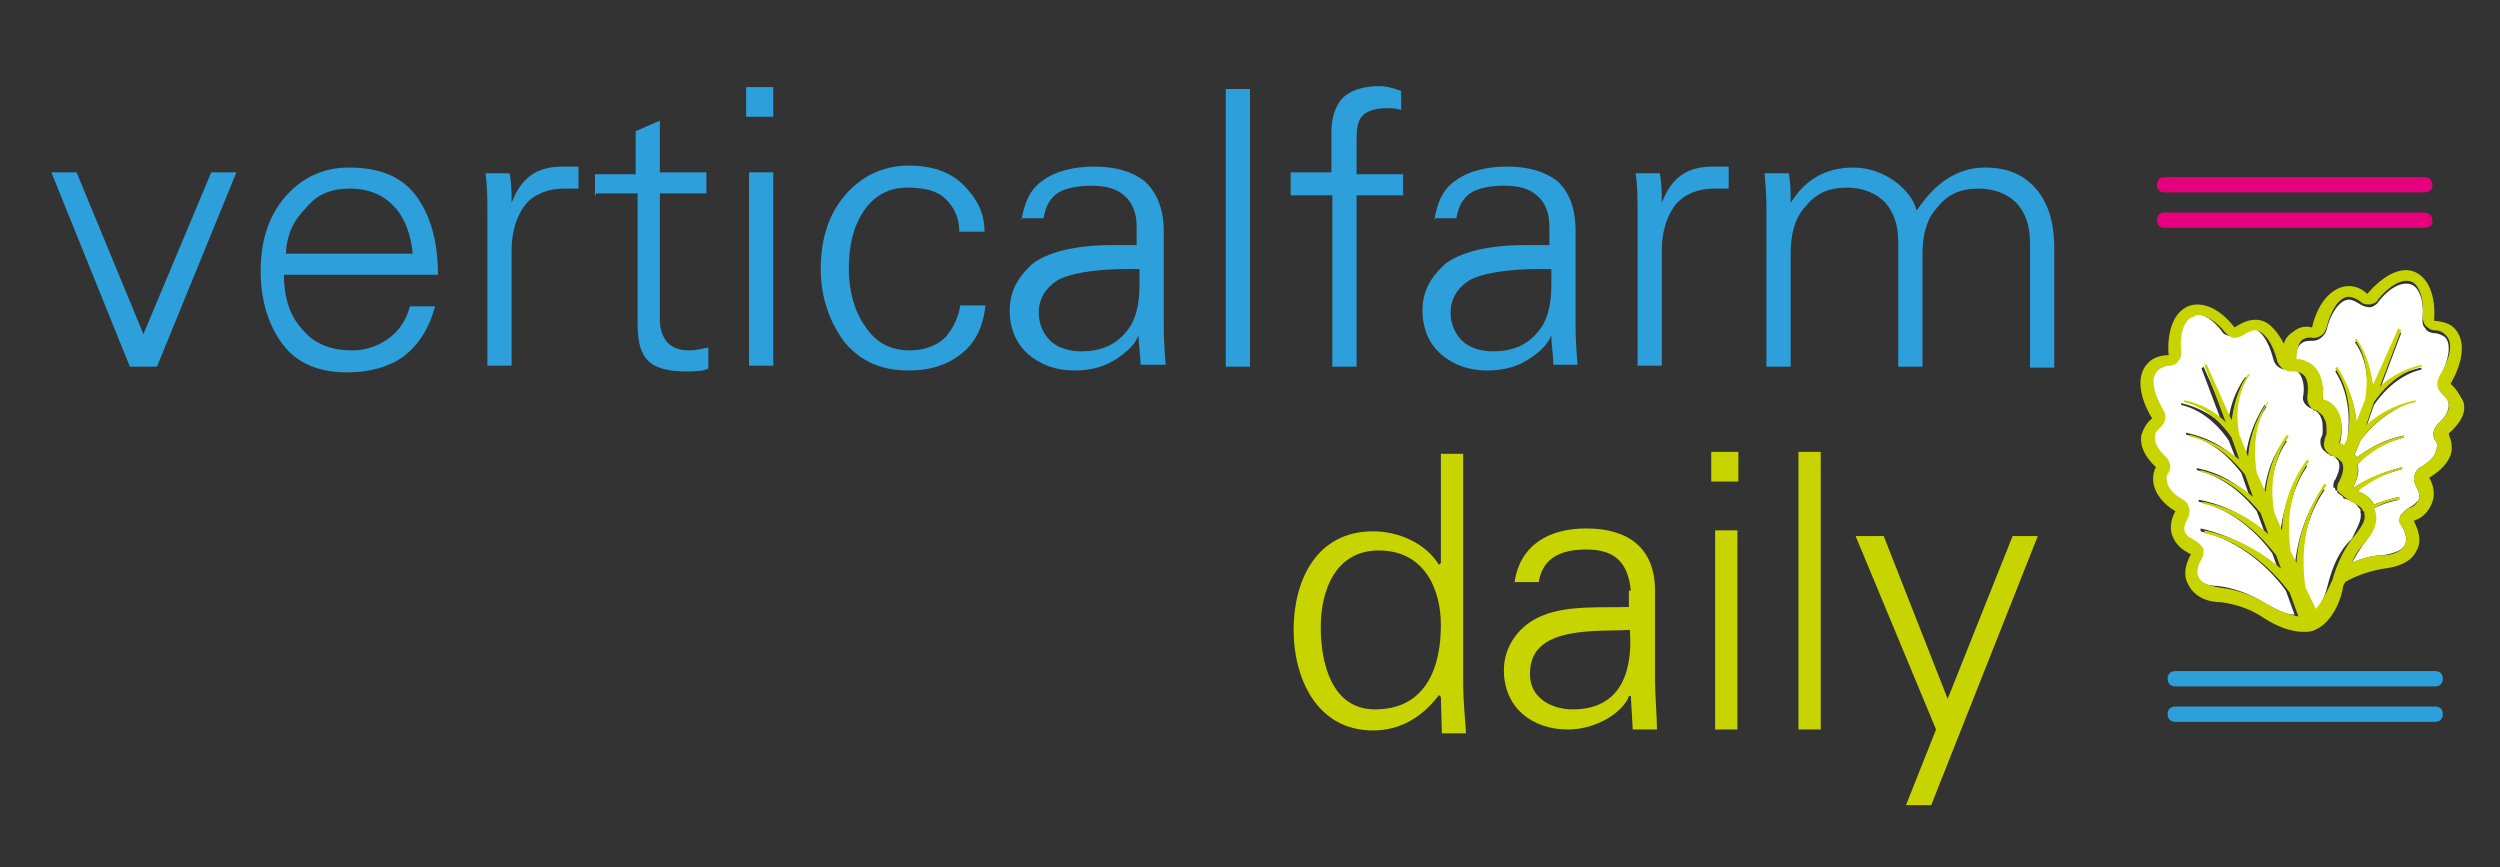 <svg width="98" height="34" viewBox="0 0 98 34" fill="none" xmlns="http://www.w3.org/2000/svg">
<rect x="0" y="0" width="98" height="34" fill="#333333" stroke="none"/>
<g clip-path="url(#clip0_642_409)">
<mask id="mask0_642_409" style="mask-type:luminance" maskUnits="userSpaceOnUse" x="-3" y="0" width="107" height="34">
<path d="M103.318 0H-2.279V34H103.318V0Z" fill="white"/>
</mask>
<g mask="url(#mask0_642_409)">
<path d="M5.622 13.097L8.281 6.755H9.268L6.153 14.373H5.09L2.013 6.755H3.001L5.622 13.097Z" fill="#2D9FDA"/>
</g>
<mask id="mask1_642_409" style="mask-type:luminance" maskUnits="userSpaceOnUse" x="-3" y="0" width="107" height="34">
<path d="M103.318 0H-2.279V34H103.318V0Z" fill="white"/>
</mask>
<g mask="url(#mask1_642_409)">
<mask id="mask2_642_409" style="mask-type:luminance" maskUnits="userSpaceOnUse" x="-3" y="0" width="107" height="34">
<path d="M103.318 0H-2.279V34H103.318V0Z" fill="white"/>
</mask>
<g mask="url(#mask2_642_409)">
<path d="M11.129 10.771C11.129 11.634 11.357 12.384 11.851 12.909C12.307 13.473 12.953 13.735 13.826 13.735C14.358 13.735 14.89 13.547 15.308 13.21C15.726 12.872 15.953 12.459 16.067 12.009H17.055C16.827 12.872 16.409 13.51 15.839 13.96C15.27 14.373 14.51 14.598 13.598 14.598C12.535 14.598 11.661 14.261 11.091 13.51C10.522 12.759 10.218 11.784 10.218 10.62C10.218 9.457 10.522 8.481 11.167 7.731C11.813 6.98 12.649 6.567 13.674 6.567C14.852 6.567 15.726 6.905 16.295 7.656C16.865 8.406 17.169 9.457 17.169 10.771H11.129ZM11.205 9.945H16.181C16.105 9.194 15.877 8.556 15.46 8.106C15.042 7.656 14.472 7.393 13.712 7.393C12.991 7.393 12.421 7.618 12.003 8.144C11.509 8.631 11.243 9.194 11.205 9.945Z" fill="#2D9FDA"/>
</g>
<mask id="mask3_642_409" style="mask-type:luminance" maskUnits="userSpaceOnUse" x="-3" y="0" width="107" height="34">
<path d="M103.318 0H-2.279V34H103.318V0Z" fill="white"/>
</mask>
<g mask="url(#mask3_642_409)">
<path d="M22.676 6.53V7.393C22.448 7.393 22.259 7.393 22.107 7.393C21.461 7.393 20.929 7.618 20.587 8.031C20.245 8.481 20.055 9.082 20.055 9.832V14.335H19.106V8.406C19.106 7.843 19.106 7.318 19.03 6.792H19.979C20.055 7.205 20.055 7.618 20.055 7.956C20.245 7.43 20.511 7.093 20.815 6.868C21.119 6.642 21.575 6.53 22.031 6.53H22.676Z" fill="#2D9FDA"/>
</g>
<mask id="mask4_642_409" style="mask-type:luminance" maskUnits="userSpaceOnUse" x="-3" y="0" width="107" height="34">
<path d="M103.318 0H-2.279V34H103.318V0Z" fill="white"/>
</mask>
<g mask="url(#mask4_642_409)">
<path d="M23.322 7.656V6.83H24.918V5.141L25.867 4.729V6.755H27.691V7.581H25.867V12.572C25.867 12.909 25.981 13.21 26.171 13.435C26.361 13.623 26.627 13.735 27.007 13.735C27.311 13.735 27.538 13.66 27.767 13.623V14.448C27.538 14.561 27.235 14.561 26.893 14.561C26.247 14.561 25.715 14.448 25.411 14.148C25.108 13.848 24.994 13.397 24.994 12.684V7.581H23.36V7.656H23.322Z" fill="#2D9FDA"/>
</g>
<mask id="mask5_642_409" style="mask-type:luminance" maskUnits="userSpaceOnUse" x="-3" y="0" width="107" height="34">
<path d="M103.318 0H-2.279V34H103.318V0Z" fill="white"/>
</mask>
<g mask="url(#mask5_642_409)">
<path d="M29.248 3.415H30.312V4.578H29.248V3.415ZM29.362 6.755H30.312V14.336H29.362V6.755Z" fill="#2D9FDA"/>
</g>
<mask id="mask6_642_409" style="mask-type:luminance" maskUnits="userSpaceOnUse" x="-3" y="0" width="107" height="34">
<path d="M103.318 0H-2.279V34H103.318V0Z" fill="white"/>
</mask>
<g mask="url(#mask6_642_409)">
<path d="M37.643 11.971H38.63C38.554 12.722 38.288 13.36 37.757 13.81C37.225 14.26 36.541 14.523 35.629 14.523C34.566 14.523 33.768 14.185 33.123 13.435C32.553 12.684 32.173 11.709 32.173 10.545C32.173 9.382 32.477 8.406 33.123 7.656C33.768 6.905 34.604 6.492 35.629 6.492C36.503 6.492 37.225 6.717 37.757 7.243C38.288 7.768 38.592 8.331 38.592 9.082H37.605C37.605 8.556 37.415 8.143 37.073 7.806C36.731 7.468 36.237 7.355 35.553 7.355C34.87 7.355 34.262 7.656 33.844 8.294C33.426 8.931 33.274 9.682 33.274 10.545C33.274 11.408 33.502 12.234 33.92 12.797C34.338 13.435 34.908 13.735 35.667 13.735C36.237 13.735 36.731 13.547 37.073 13.21C37.377 12.834 37.567 12.459 37.643 11.971Z" fill="#2D9FDA"/>
</g>
<mask id="mask7_642_409" style="mask-type:luminance" maskUnits="userSpaceOnUse" x="-3" y="0" width="107" height="34">
<path d="M103.318 0H-2.279V34H103.318V0Z" fill="white"/>
</mask>
<g mask="url(#mask7_642_409)">
<path d="M40.035 8.669C40.149 7.956 40.377 7.393 40.909 7.055C41.365 6.717 42.087 6.53 42.884 6.53C43.72 6.53 44.366 6.717 44.859 7.093C45.315 7.505 45.619 8.143 45.619 9.044V12.684C45.619 12.909 45.619 13.435 45.695 14.298H44.708C44.708 13.885 44.632 13.547 44.632 13.135C44.518 13.472 44.214 13.773 43.758 14.073C43.302 14.373 42.77 14.523 42.125 14.523C41.365 14.523 40.795 14.298 40.301 13.885C39.846 13.472 39.58 12.909 39.58 12.159C39.58 11.446 39.883 10.883 40.453 10.358C41.023 9.907 42.087 9.607 43.606 9.607H44.556V8.857C44.556 8.331 44.366 7.918 44.1 7.693C43.796 7.393 43.34 7.28 42.77 7.28C42.2 7.28 41.707 7.393 41.441 7.581C41.137 7.806 40.985 8.106 40.909 8.556H40.035V8.669ZM44.708 10.545H44.252C42.846 10.545 41.897 10.733 41.441 10.996C40.985 11.296 40.719 11.709 40.719 12.271C40.719 12.722 40.909 13.097 41.175 13.36C41.441 13.623 41.897 13.773 42.39 13.773C43.112 13.773 43.682 13.547 44.1 13.06C44.518 12.609 44.669 11.971 44.669 11.146V10.545H44.708Z" fill="#2D9FDA"/>
</g>
<mask id="mask8_642_409" style="mask-type:luminance" maskUnits="userSpaceOnUse" x="-3" y="0" width="107" height="34">
<path d="M103.318 0H-2.279V34H103.318V0Z" fill="white"/>
</mask>
<g mask="url(#mask8_642_409)">
<path d="M49 3.49H48.05V14.373H49V3.49Z" fill="#2D9FDA"/>
</g>
<mask id="mask9_642_409" style="mask-type:luminance" maskUnits="userSpaceOnUse" x="-3" y="0" width="107" height="34">
<path d="M103.318 0H-2.279V34H103.318V0Z" fill="white"/>
</mask>
<g mask="url(#mask9_642_409)">
<path d="M50.595 6.755H52.191V5.141C52.191 4.578 52.38 4.09 52.646 3.828C52.912 3.565 53.406 3.377 54.052 3.377C54.356 3.377 54.622 3.453 54.925 3.565V4.316C54.736 4.241 54.508 4.241 54.356 4.241C53.9 4.241 53.596 4.353 53.406 4.541C53.216 4.728 53.178 5.066 53.178 5.517V6.83H55.001V7.656H53.178V14.373H52.228V7.656H50.595V6.755Z" fill="#2D9FDA"/>
</g>
<mask id="mask10_642_409" style="mask-type:luminance" maskUnits="userSpaceOnUse" x="-3" y="0" width="107" height="34">
<path d="M103.318 0H-2.279V34H103.318V0Z" fill="white"/>
</mask>
<g mask="url(#mask10_642_409)">
<path d="M56.217 8.669C56.331 7.956 56.559 7.393 57.091 7.055C57.547 6.717 58.268 6.53 59.066 6.53C59.901 6.53 60.547 6.717 61.041 7.093C61.497 7.505 61.763 8.143 61.763 9.044V12.684C61.763 12.909 61.763 13.435 61.839 14.298H60.889C60.889 13.885 60.813 13.547 60.813 13.135C60.699 13.472 60.395 13.773 59.94 14.073C59.484 14.373 58.952 14.523 58.306 14.523C57.547 14.523 56.977 14.298 56.483 13.885C56.027 13.472 55.761 12.909 55.761 12.159C55.761 11.446 56.065 10.883 56.635 10.358C57.205 9.907 58.268 9.607 59.788 9.607H60.737V8.857C60.737 8.331 60.547 7.918 60.281 7.693C59.977 7.393 59.522 7.28 58.952 7.28C58.382 7.28 57.888 7.393 57.623 7.581C57.319 7.806 57.167 8.106 57.091 8.556H56.217V8.669ZM60.851 10.545H60.395C58.99 10.545 58.04 10.733 57.584 10.996C57.129 11.296 56.863 11.709 56.863 12.271C56.863 12.722 57.053 13.097 57.319 13.36C57.584 13.623 58.04 13.773 58.534 13.773C59.256 13.773 59.826 13.547 60.243 13.06C60.661 12.609 60.813 11.971 60.813 11.146V10.545H60.851Z" fill="#2D9FDA"/>
</g>
<mask id="mask11_642_409" style="mask-type:luminance" maskUnits="userSpaceOnUse" x="-3" y="0" width="107" height="34">
<path d="M103.318 0H-2.279V34H103.318V0Z" fill="white"/>
</mask>
<g mask="url(#mask11_642_409)">
<path d="M67.764 6.53V7.393C67.536 7.393 67.346 7.393 67.194 7.393C66.549 7.393 66.017 7.618 65.675 8.031C65.333 8.481 65.143 9.082 65.143 9.832V14.335H64.194V8.406C64.194 7.843 64.194 7.318 64.118 6.792H65.067C65.143 7.205 65.143 7.618 65.143 7.956C65.333 7.43 65.599 7.093 65.903 6.868C66.207 6.642 66.663 6.53 67.118 6.53H67.764Z" fill="#2D9FDA"/>
</g>
<mask id="mask12_642_409" style="mask-type:luminance" maskUnits="userSpaceOnUse" x="-3" y="0" width="107" height="34">
<path d="M103.318 0H-2.279V34H103.318V0Z" fill="white"/>
</mask>
<g mask="url(#mask12_642_409)">
<path d="M70.195 14.373H69.245V8.406C69.245 8.068 69.245 7.543 69.169 6.793H70.119C70.195 7.205 70.195 7.618 70.195 7.956C70.765 7.018 71.6 6.567 72.664 6.567C73.234 6.567 73.766 6.755 74.259 7.093C74.715 7.431 75.019 7.806 75.133 8.256C75.855 7.168 76.728 6.567 77.83 6.567C78.704 6.567 79.349 6.868 79.805 7.393C80.261 7.918 80.527 8.669 80.527 9.72V14.411H79.577V9.532C79.577 8.819 79.387 8.331 79.045 7.956C78.704 7.618 78.21 7.393 77.564 7.393C76.842 7.393 76.349 7.618 75.931 8.144C75.513 8.594 75.361 9.232 75.361 9.982V14.373H74.411V9.495C74.411 8.782 74.221 8.294 73.879 7.918C73.538 7.581 73.044 7.355 72.398 7.355C71.676 7.355 71.183 7.581 70.765 8.106C70.347 8.556 70.195 9.194 70.195 9.945V14.373Z" fill="#2D9FDA"/>
</g>
<mask id="mask13_642_409" style="mask-type:luminance" maskUnits="userSpaceOnUse" x="-3" y="0" width="107" height="34">
<path d="M103.318 0H-2.279V34H103.318V0Z" fill="white"/>
</mask>
<g mask="url(#mask13_642_409)">
<path d="M56.483 27.32L56.407 27.245C55.761 28.108 54.887 28.634 53.824 28.634C51.583 28.634 50.709 26.532 50.709 24.693C50.709 22.779 51.583 20.828 53.824 20.828C54.811 20.828 55.875 21.278 56.407 22.141L56.483 22.066V17.788H57.356V26.832C57.356 27.395 57.432 28.221 57.47 28.746H56.521L56.483 27.32ZM54.052 21.578C52.342 21.578 51.773 23.154 51.773 24.581C51.773 25.969 52.19 27.808 53.9 27.808C55.875 27.808 56.483 26.194 56.483 24.506C56.483 23.042 55.799 21.578 54.052 21.578Z" fill="#C8D400"/>
</g>
<mask id="mask14_642_409" style="mask-type:luminance" maskUnits="userSpaceOnUse" x="-3" y="0" width="107" height="34">
<path d="M103.318 0H-2.279V34H103.318V0Z" fill="white"/>
</mask>
<g mask="url(#mask14_642_409)">
<path d="M63.928 23.155C63.814 21.954 63.206 21.541 62.18 21.541C61.231 21.541 60.471 21.841 60.319 22.817H59.37C59.597 21.316 60.775 20.715 62.18 20.715C63.814 20.715 64.877 21.466 64.877 23.155V26.682C64.877 27.245 64.953 28.071 64.953 28.596H64.004L63.928 27.283H63.852L63.814 27.395C63.472 28.033 62.484 28.596 61.459 28.596C60.053 28.596 58.952 27.733 58.952 26.269C58.952 25.294 59.597 24.468 60.471 24.13C61.459 23.718 62.75 23.83 63.852 23.793V23.155H63.928ZM61.649 27.808C63.624 27.808 64.004 26.194 63.89 24.693C62.598 24.768 59.977 24.506 59.977 26.382C59.939 27.32 60.775 27.808 61.649 27.808Z" fill="#C8D400"/>
</g>
<mask id="mask15_642_409" style="mask-type:luminance" maskUnits="userSpaceOnUse" x="-3" y="0" width="107" height="34">
<path d="M103.318 0H-2.279V34H103.318V0Z" fill="white"/>
</mask>
<g mask="url(#mask15_642_409)">
<path d="M68.144 18.877H67.081V17.713H68.144V18.877ZM68.106 28.596H67.233V20.79H68.106V28.596Z" fill="#C8D400"/>
</g>
<mask id="mask16_642_409" style="mask-type:luminance" maskUnits="userSpaceOnUse" x="-3" y="0" width="107" height="34">
<path d="M103.318 0H-2.279V34H103.318V0Z" fill="white"/>
</mask>
<g mask="url(#mask16_642_409)">
<path d="M71.373 17.713H70.499V28.596H71.373V17.713Z" fill="#C8D400"/>
</g>
<mask id="mask17_642_409" style="mask-type:luminance" maskUnits="userSpaceOnUse" x="-3" y="0" width="107" height="34">
<path d="M103.318 0H-2.279V34H103.318V0Z" fill="white"/>
</mask>
<g mask="url(#mask17_642_409)">
<path d="M73.842 21.015L76.349 27.395L78.894 21.015H79.881L75.703 31.561H74.715L75.893 28.596L72.74 21.015H73.842Z" fill="#C8D400"/>
</g>
<mask id="mask18_642_409" style="mask-type:luminance" maskUnits="userSpaceOnUse" x="-3" y="0" width="107" height="34">
<path d="M103.318 0H-2.279V34H103.318V0Z" fill="white"/>
</mask>
<g mask="url(#mask18_642_409)">
<path d="M95.037 8.931H84.857C84.667 8.931 84.553 8.819 84.553 8.631C84.553 8.444 84.667 8.331 84.857 8.331H95.037C95.227 8.331 95.341 8.444 95.341 8.631C95.417 8.781 95.227 8.931 95.037 8.931Z" fill="#E6007E"/>
</g>
<mask id="mask19_642_409" style="mask-type:luminance" maskUnits="userSpaceOnUse" x="-3" y="0" width="107" height="34">
<path d="M103.318 0H-2.279V34H103.318V0Z" fill="white"/>
</mask>
<g mask="url(#mask19_642_409)">
<path d="M95.037 7.543H84.857C84.667 7.543 84.553 7.43 84.553 7.243C84.553 7.055 84.667 6.943 84.857 6.943H95.037C95.227 6.943 95.341 7.055 95.341 7.243C95.417 7.393 95.227 7.543 95.037 7.543Z" fill="#E6007E"/>
</g>
<mask id="mask20_642_409" style="mask-type:luminance" maskUnits="userSpaceOnUse" x="-3" y="0" width="107" height="34">
<path d="M103.318 0H-2.279V34H103.318V0Z" fill="white"/>
</mask>
<g mask="url(#mask20_642_409)">
<path d="M95.455 28.296H85.275C85.085 28.296 84.971 28.183 84.971 27.995C84.971 27.808 85.085 27.695 85.275 27.695H95.455C95.645 27.695 95.759 27.808 95.759 27.995C95.759 28.183 95.645 28.296 95.455 28.296Z" fill="#2D9FDA"/>
</g>
<mask id="mask21_642_409" style="mask-type:luminance" maskUnits="userSpaceOnUse" x="-3" y="0" width="107" height="34">
<path d="M103.318 0H-2.279V34H103.318V0Z" fill="white"/>
</mask>
<g mask="url(#mask21_642_409)">
<path d="M95.455 26.907H85.275C85.085 26.907 84.971 26.795 84.971 26.607C84.971 26.419 85.085 26.307 85.275 26.307H95.455C95.645 26.307 95.759 26.419 95.759 26.607C95.759 26.795 95.645 26.907 95.455 26.907Z" fill="#2D9FDA"/>
</g>
<mask id="mask22_642_409" style="mask-type:luminance" maskUnits="userSpaceOnUse" x="-3" y="0" width="107" height="34">
<path d="M103.318 0H-2.279V34H103.318V0Z" fill="white"/>
</mask>
<g mask="url(#mask22_642_409)">
<path d="M95.872 13.247C95.758 13.135 95.569 13.06 95.417 13.06C95.303 13.06 95.113 12.985 95.075 12.872C94.961 12.759 94.961 12.647 94.961 12.534C95.037 11.821 94.847 11.258 94.505 11.146C94.163 11.033 93.669 11.258 93.213 11.859C93.138 11.971 92.986 12.046 92.872 12.046C92.758 12.046 92.568 11.971 92.53 11.934C92.34 11.821 92.226 11.746 92.074 11.746C91.732 11.746 91.352 12.271 91.2 12.947C91.124 13.172 90.897 13.36 90.669 13.36C90.479 13.36 90.365 13.36 90.251 13.435C90.061 13.547 89.947 13.848 90.023 14.185C90.251 14.185 90.441 14.26 90.593 14.373C90.934 14.598 91.124 15.124 91.048 15.761C91.238 15.837 91.352 15.874 91.466 15.987C91.808 16.287 91.884 16.85 91.694 17.488C91.77 17.488 91.808 17.563 91.884 17.563L91.998 17.338C92.074 16.887 92.226 15.611 91.542 14.561L91.618 14.486C92.15 15.236 92.34 16.062 92.378 16.625L92.72 15.761C92.796 15.424 92.948 14.298 92.302 13.397H92.378C92.834 14.035 92.948 14.711 93.024 15.199L94.011 12.985L94.125 13.06L93.29 15.274C93.631 14.936 94.163 14.561 94.923 14.411V14.486C93.935 14.711 93.29 15.536 93.062 15.874L92.758 16.737C93.175 16.399 93.821 15.987 94.695 15.761C93.631 15.987 92.872 16.812 92.53 17.263L92.302 17.826C92.378 17.901 92.378 17.901 92.378 17.938C92.834 17.6 93.441 17.225 94.239 17.075V17.15C93.479 17.338 92.834 17.713 92.416 18.201C92.492 18.501 92.416 18.764 92.226 19.139C92.758 18.801 93.403 18.501 94.163 18.313V18.389C93.441 18.576 92.872 18.839 92.416 19.252C92.72 19.364 92.948 19.552 93.062 19.777C93.365 19.664 93.707 19.552 94.049 19.477V19.589C93.707 19.664 93.328 19.777 93.062 19.927C93.175 20.34 93.062 20.79 92.72 21.241C92.53 21.466 92.378 21.766 92.188 22.066C92.606 21.878 93.024 21.766 93.403 21.766C93.859 21.691 94.163 21.578 94.277 21.353C94.391 21.128 94.277 20.828 94.163 20.64C94.087 20.527 94.087 20.34 94.087 20.227C94.163 20.115 94.277 20.002 94.391 19.927C94.619 19.814 94.733 19.702 94.809 19.589C94.885 19.402 94.809 19.252 94.695 19.026C94.581 18.801 94.619 18.463 94.885 18.313C95.303 18.088 95.531 17.788 95.531 17.488C95.531 17.413 95.531 17.3 95.455 17.263C95.341 17.038 95.379 16.812 95.569 16.625C95.758 16.437 96.024 16.174 95.986 15.799C95.986 15.687 95.872 15.574 95.758 15.461C95.569 15.274 95.531 15.011 95.644 14.823C95.986 14.11 96.1 13.547 95.872 13.247Z" fill="white"/>
</g>
<mask id="mask23_642_409" style="mask-type:luminance" maskUnits="userSpaceOnUse" x="-3" y="0" width="107" height="34">
<path d="M103.318 0H-2.279V34H103.318V0Z" fill="white"/>
</mask>
<g mask="url(#mask23_642_409)">
<path d="M92.53 20.077V20.002C92.53 19.927 92.454 19.927 92.454 19.89C92.34 19.702 92.112 19.589 91.922 19.552C91.922 19.552 91.846 19.552 91.846 19.477C91.77 19.402 91.656 19.364 91.618 19.289C91.618 19.289 91.618 19.214 91.543 19.214C91.543 19.139 91.543 19.139 91.466 19.102C91.466 18.989 91.466 18.876 91.543 18.801C91.656 18.576 91.77 18.276 91.656 18.051C91.581 17.976 91.543 17.938 91.466 17.863C91.466 17.863 91.466 17.863 91.391 17.863C91.315 17.863 91.315 17.788 91.277 17.788C91.201 17.788 91.163 17.713 91.163 17.713C90.973 17.6 90.935 17.375 90.973 17.188C91.049 17.075 91.049 16.962 91.049 16.887C91.049 16.662 91.049 16.475 90.973 16.362C90.973 16.287 90.897 16.249 90.859 16.174C90.859 16.174 90.783 16.099 90.745 16.099C90.669 16.099 90.669 16.024 90.631 16.024C90.403 15.949 90.213 15.724 90.289 15.499C90.365 15.049 90.213 14.673 90.061 14.561C89.947 14.486 89.833 14.448 89.643 14.486C89.415 14.486 89.187 14.373 89.112 14.073C88.921 13.322 88.58 12.872 88.238 12.872C88.048 12.872 87.934 12.947 87.782 13.06C87.668 13.172 87.554 13.172 87.44 13.172C87.326 13.172 87.136 13.097 87.098 12.985C86.756 12.534 86.339 12.271 85.997 12.271C85.921 12.271 85.883 12.271 85.807 12.347C85.465 12.459 85.275 13.06 85.351 13.735C85.351 13.848 85.275 14.035 85.237 14.073C85.123 14.185 85.009 14.26 84.895 14.26C84.667 14.26 84.553 14.335 84.439 14.448C84.212 14.748 84.249 15.311 84.667 16.024C84.781 16.249 84.743 16.475 84.553 16.662C84.439 16.775 84.363 16.887 84.325 17C84.249 17.338 84.553 17.638 84.743 17.826C84.933 18.013 84.971 18.238 84.857 18.463C84.781 18.539 84.781 18.651 84.781 18.689C84.781 18.989 85.009 19.252 85.427 19.514C85.655 19.627 85.769 19.965 85.617 20.227C85.503 20.453 85.427 20.64 85.503 20.79C85.579 20.978 85.807 21.09 85.921 21.128C86.035 21.203 86.149 21.316 86.225 21.428C86.301 21.541 86.301 21.728 86.149 21.841C86.035 22.029 85.921 22.291 86.035 22.554C86.149 22.779 86.453 22.967 86.908 22.967C87.554 23.042 88.2 23.267 88.846 23.68C89.263 23.905 89.605 24.093 89.947 24.093L89.605 23.154C89.073 22.404 87.896 21.203 86.263 20.828V20.715C87.592 21.015 88.542 21.653 89.263 22.216L89.073 21.691C88.618 21.053 87.592 19.965 86.187 19.664V19.589C87.364 19.814 88.162 20.34 88.77 20.865L88.466 20.04C88.048 19.514 87.288 18.726 86.111 18.426V18.351C87.06 18.539 87.706 18.989 88.162 19.402L87.858 18.539C87.516 18.088 86.794 17.263 85.693 17.038V16.962C86.567 17.15 87.174 17.525 87.63 17.938L87.364 17.263C87.136 16.925 86.49 16.099 85.503 15.874V15.799C86.263 15.987 86.794 16.325 87.136 16.662L86.301 14.448L86.377 14.373L87.364 16.587C87.364 16.137 87.554 15.424 88.01 14.786H88.086C87.44 15.724 87.63 16.812 87.668 17.15L88.01 18.013C88.086 17.45 88.238 16.7 88.77 15.874L88.846 15.949C88.124 17 88.276 18.276 88.39 18.726L88.732 19.477C88.808 18.839 88.96 18.013 89.567 17.225L89.643 17.3C88.921 18.351 88.998 19.627 89.073 20.265L89.377 20.978C89.453 20.227 89.681 19.177 90.365 18.201L90.441 18.276C89.567 19.552 89.605 21.053 89.719 21.803L89.947 22.254C90.023 21.391 90.289 20.227 91.049 19.139L91.125 19.214C90.137 20.603 90.175 22.329 90.289 23.192L90.707 24.055C90.935 23.83 91.125 23.417 91.239 22.967C91.428 22.216 91.694 21.578 92.188 21.128C92.378 20.715 92.606 20.377 92.53 20.077Z" fill="white"/>
</g>
<mask id="mask24_642_409" style="mask-type:luminance" maskUnits="userSpaceOnUse" x="-3" y="0" width="107" height="34">
<path d="M103.318 0H-2.279V34H103.318V0Z" fill="white"/>
</mask>
<g mask="url(#mask24_642_409)">
<path d="M96.062 15.049C96.594 14.111 96.632 13.36 96.252 12.91C96.062 12.684 95.797 12.609 95.417 12.572C95.493 11.596 95.189 10.883 94.657 10.658C94.125 10.433 93.442 10.771 92.796 11.521C92.568 11.296 92.264 11.183 91.96 11.221C91.39 11.296 90.859 11.859 90.631 12.835C90.327 12.759 90.099 12.835 89.871 13.022C89.681 13.135 89.567 13.322 89.529 13.473C89.225 12.91 88.883 12.534 88.428 12.534C88.124 12.534 87.896 12.647 87.592 12.835C87.022 12.084 86.3 11.784 85.769 12.009C85.237 12.234 84.933 12.947 85.009 13.923C84.667 13.923 84.363 14.035 84.173 14.261C83.756 14.711 83.832 15.537 84.363 16.4C84.135 16.587 84.021 16.812 83.945 17.038C83.87 17.45 84.059 17.901 84.515 18.314C84.439 18.426 84.401 18.614 84.401 18.764C84.401 19.214 84.705 19.702 85.275 20.04C85.085 20.378 85.047 20.753 85.161 21.015C85.275 21.316 85.503 21.541 85.883 21.729C85.655 22.141 85.579 22.554 85.769 22.892C85.959 23.305 86.415 23.605 87.06 23.605C87.592 23.68 88.162 23.83 88.769 24.243C89.301 24.581 89.833 24.768 90.289 24.768C90.479 24.768 90.593 24.768 90.745 24.693C91.466 24.393 91.808 23.38 91.846 23.005C91.846 22.929 91.922 22.892 91.922 22.817C92.454 22.517 92.986 22.366 93.442 22.291C94.087 22.216 94.543 21.991 94.733 21.578C94.923 21.241 94.847 20.865 94.619 20.415C94.961 20.302 95.189 20.077 95.341 19.702C95.455 19.402 95.417 19.064 95.227 18.726C95.797 18.389 96.177 17.901 96.1 17.45C96.1 17.263 96.025 17.15 95.987 17C96.442 16.587 96.708 16.174 96.556 15.724C96.404 15.461 96.29 15.236 96.062 15.049ZM90.783 23.868L90.365 23.005C90.251 22.066 90.175 20.415 91.201 19.027L91.124 18.951C90.365 20.115 90.061 21.203 90.023 22.066L89.795 21.616C89.681 20.865 89.605 19.364 90.517 18.088L90.441 18.013C89.719 18.989 89.491 19.965 89.453 20.79L89.149 20.077C89.035 19.439 88.959 18.163 89.719 17.113L89.643 17.038C89.073 17.863 88.883 18.651 88.808 19.289L88.466 18.539C88.39 18.088 88.238 16.812 88.921 15.762H88.883C88.352 16.512 88.162 17.338 88.124 17.901L87.782 17.038C87.706 16.7 87.554 15.574 88.2 14.673H88.124C87.668 15.311 87.554 15.987 87.478 16.475L86.49 14.261L86.415 14.336L87.25 16.55C86.908 16.212 86.376 15.837 85.617 15.687V15.762C86.604 15.987 87.25 16.812 87.478 17.15L87.782 18.013C87.364 17.676 86.718 17.263 85.845 17.038V17.113C86.908 17.338 87.668 18.163 88.01 18.614L88.314 19.477C87.858 19.064 87.136 18.651 86.263 18.426V18.501C87.364 18.726 88.2 19.59 88.618 20.115L88.921 20.941C88.352 20.415 87.516 19.89 86.338 19.665V19.74C87.744 20.04 88.731 21.128 89.225 21.766L89.415 22.291C88.769 21.729 87.782 21.091 86.415 20.79V20.903C88.048 21.241 89.225 22.517 89.757 23.23L90.099 24.168C89.795 24.093 89.377 23.98 88.997 23.755C88.352 23.342 87.706 23.117 87.06 23.042C86.604 22.967 86.3 22.854 86.187 22.629C86.073 22.404 86.187 22.104 86.3 21.916C86.376 21.804 86.376 21.616 86.376 21.503C86.3 21.391 86.187 21.278 86.073 21.203C85.883 21.128 85.731 21.015 85.655 20.865C85.579 20.678 85.655 20.528 85.769 20.302C85.883 20.077 85.845 19.74 85.579 19.59C85.161 19.364 84.933 19.064 84.933 18.764C84.933 18.689 84.933 18.576 85.009 18.539C85.123 18.314 85.085 18.088 84.895 17.901C84.705 17.713 84.439 17.45 84.477 17.075C84.477 16.962 84.591 16.85 84.705 16.737C84.895 16.55 84.933 16.325 84.819 16.099C84.401 15.386 84.287 14.823 84.591 14.523C84.705 14.411 84.895 14.336 85.047 14.336C85.161 14.336 85.351 14.261 85.389 14.148C85.503 14.035 85.503 13.923 85.503 13.81C85.427 13.097 85.617 12.534 85.959 12.422C86.035 12.422 86.073 12.347 86.149 12.347C86.453 12.347 86.87 12.572 87.25 13.06C87.364 13.172 87.478 13.247 87.592 13.247C87.706 13.247 87.896 13.172 87.934 13.135C88.124 13.022 88.238 12.947 88.39 12.947C88.731 12.947 89.111 13.473 89.263 14.148C89.339 14.373 89.567 14.561 89.795 14.561C89.985 14.561 90.099 14.561 90.213 14.636C90.441 14.748 90.517 15.086 90.441 15.574C90.441 15.799 90.555 16.024 90.783 16.099C90.859 16.099 90.859 16.099 90.897 16.174C90.973 16.174 90.973 16.25 91.011 16.25C91.087 16.325 91.087 16.362 91.124 16.437C91.201 16.55 91.201 16.737 91.201 16.962C91.201 17.075 91.124 17.15 91.124 17.263C91.049 17.45 91.124 17.676 91.314 17.788C91.39 17.863 91.428 17.863 91.428 17.863C91.504 17.863 91.504 17.938 91.542 17.938C91.542 17.938 91.542 17.938 91.618 17.938C91.694 18.013 91.732 18.051 91.808 18.126C91.922 18.351 91.808 18.651 91.694 18.877C91.618 18.989 91.618 19.064 91.618 19.177C91.618 19.252 91.618 19.252 91.694 19.289C91.694 19.289 91.694 19.364 91.77 19.364C91.846 19.439 91.884 19.477 91.998 19.552C91.998 19.552 92.074 19.552 92.074 19.627C92.264 19.702 92.492 19.815 92.606 19.965C92.606 20.04 92.682 20.04 92.682 20.077V20.152C92.758 20.453 92.492 20.715 92.378 20.903C91.922 21.428 91.618 22.066 91.428 22.742C91.201 23.23 91.011 23.605 90.783 23.868ZM95.759 15.461C95.873 15.574 95.949 15.687 95.987 15.799C96.062 16.137 95.759 16.437 95.569 16.625C95.379 16.812 95.341 17.038 95.455 17.263C95.531 17.338 95.531 17.45 95.531 17.488C95.531 17.788 95.303 18.051 94.885 18.314C94.657 18.426 94.543 18.764 94.695 19.027C94.809 19.252 94.885 19.439 94.809 19.59C94.733 19.74 94.619 19.89 94.391 19.927C94.277 20.002 94.163 20.115 94.087 20.227C94.011 20.34 94.011 20.528 94.163 20.64C94.277 20.828 94.391 21.091 94.277 21.353C94.163 21.578 93.859 21.766 93.404 21.766C92.986 21.766 92.568 21.879 92.188 22.066C92.302 21.766 92.492 21.503 92.72 21.241C93.138 20.79 93.252 20.302 93.062 19.927C93.366 19.74 93.707 19.627 94.049 19.59V19.477C93.707 19.552 93.328 19.665 93.062 19.777C92.948 19.552 92.72 19.364 92.416 19.252C92.872 18.914 93.48 18.539 94.163 18.389V18.314C93.404 18.501 92.758 18.764 92.226 19.139C92.416 18.801 92.454 18.501 92.416 18.201C92.834 17.788 93.48 17.338 94.239 17.15V17.075C93.404 17.263 92.834 17.601 92.378 17.938C92.378 17.863 92.302 17.863 92.302 17.826L92.53 17.263C92.872 16.812 93.594 15.987 94.695 15.762V15.687C93.821 15.874 93.214 16.25 92.758 16.662L93.062 15.762C93.29 15.424 93.935 14.598 94.923 14.373V14.298C94.163 14.486 93.632 14.823 93.29 15.161L94.125 12.947L94.011 12.872L93.024 15.086C92.948 14.636 92.834 13.923 92.378 13.285H92.302C92.948 14.223 92.758 15.311 92.72 15.649L92.378 16.512C92.302 15.949 92.15 15.199 91.618 14.373L91.542 14.448C92.264 15.499 92.112 16.775 91.998 17.225L91.884 17.45C91.808 17.375 91.77 17.375 91.694 17.375C91.884 16.737 91.808 16.212 91.466 15.874C91.353 15.762 91.239 15.687 91.049 15.649C91.124 15.011 90.935 14.486 90.593 14.261C90.403 14.148 90.251 14.073 90.023 14.073C90.023 13.735 90.099 13.435 90.251 13.322C90.365 13.247 90.479 13.21 90.669 13.247C90.897 13.247 91.124 13.135 91.201 12.835C91.39 12.084 91.732 11.634 92.074 11.634C92.188 11.634 92.378 11.709 92.53 11.821C92.644 11.934 92.758 11.934 92.872 11.934C92.986 11.934 93.176 11.859 93.214 11.746C93.669 11.183 94.163 10.921 94.505 11.033C94.847 11.146 95.037 11.746 94.961 12.422C94.961 12.534 95.037 12.722 95.075 12.759C95.189 12.872 95.303 12.947 95.417 12.947C95.645 12.947 95.759 13.022 95.873 13.135C96.177 13.435 96.062 13.998 95.645 14.711C95.455 15.049 95.531 15.274 95.759 15.461Z" fill="#C8D400"/>
</g>
</g>
</g>
<defs>
<clipPath id="clip0_642_409">
<rect width="98" height="34" fill="white"/>
</clipPath>
</defs>
</svg>
